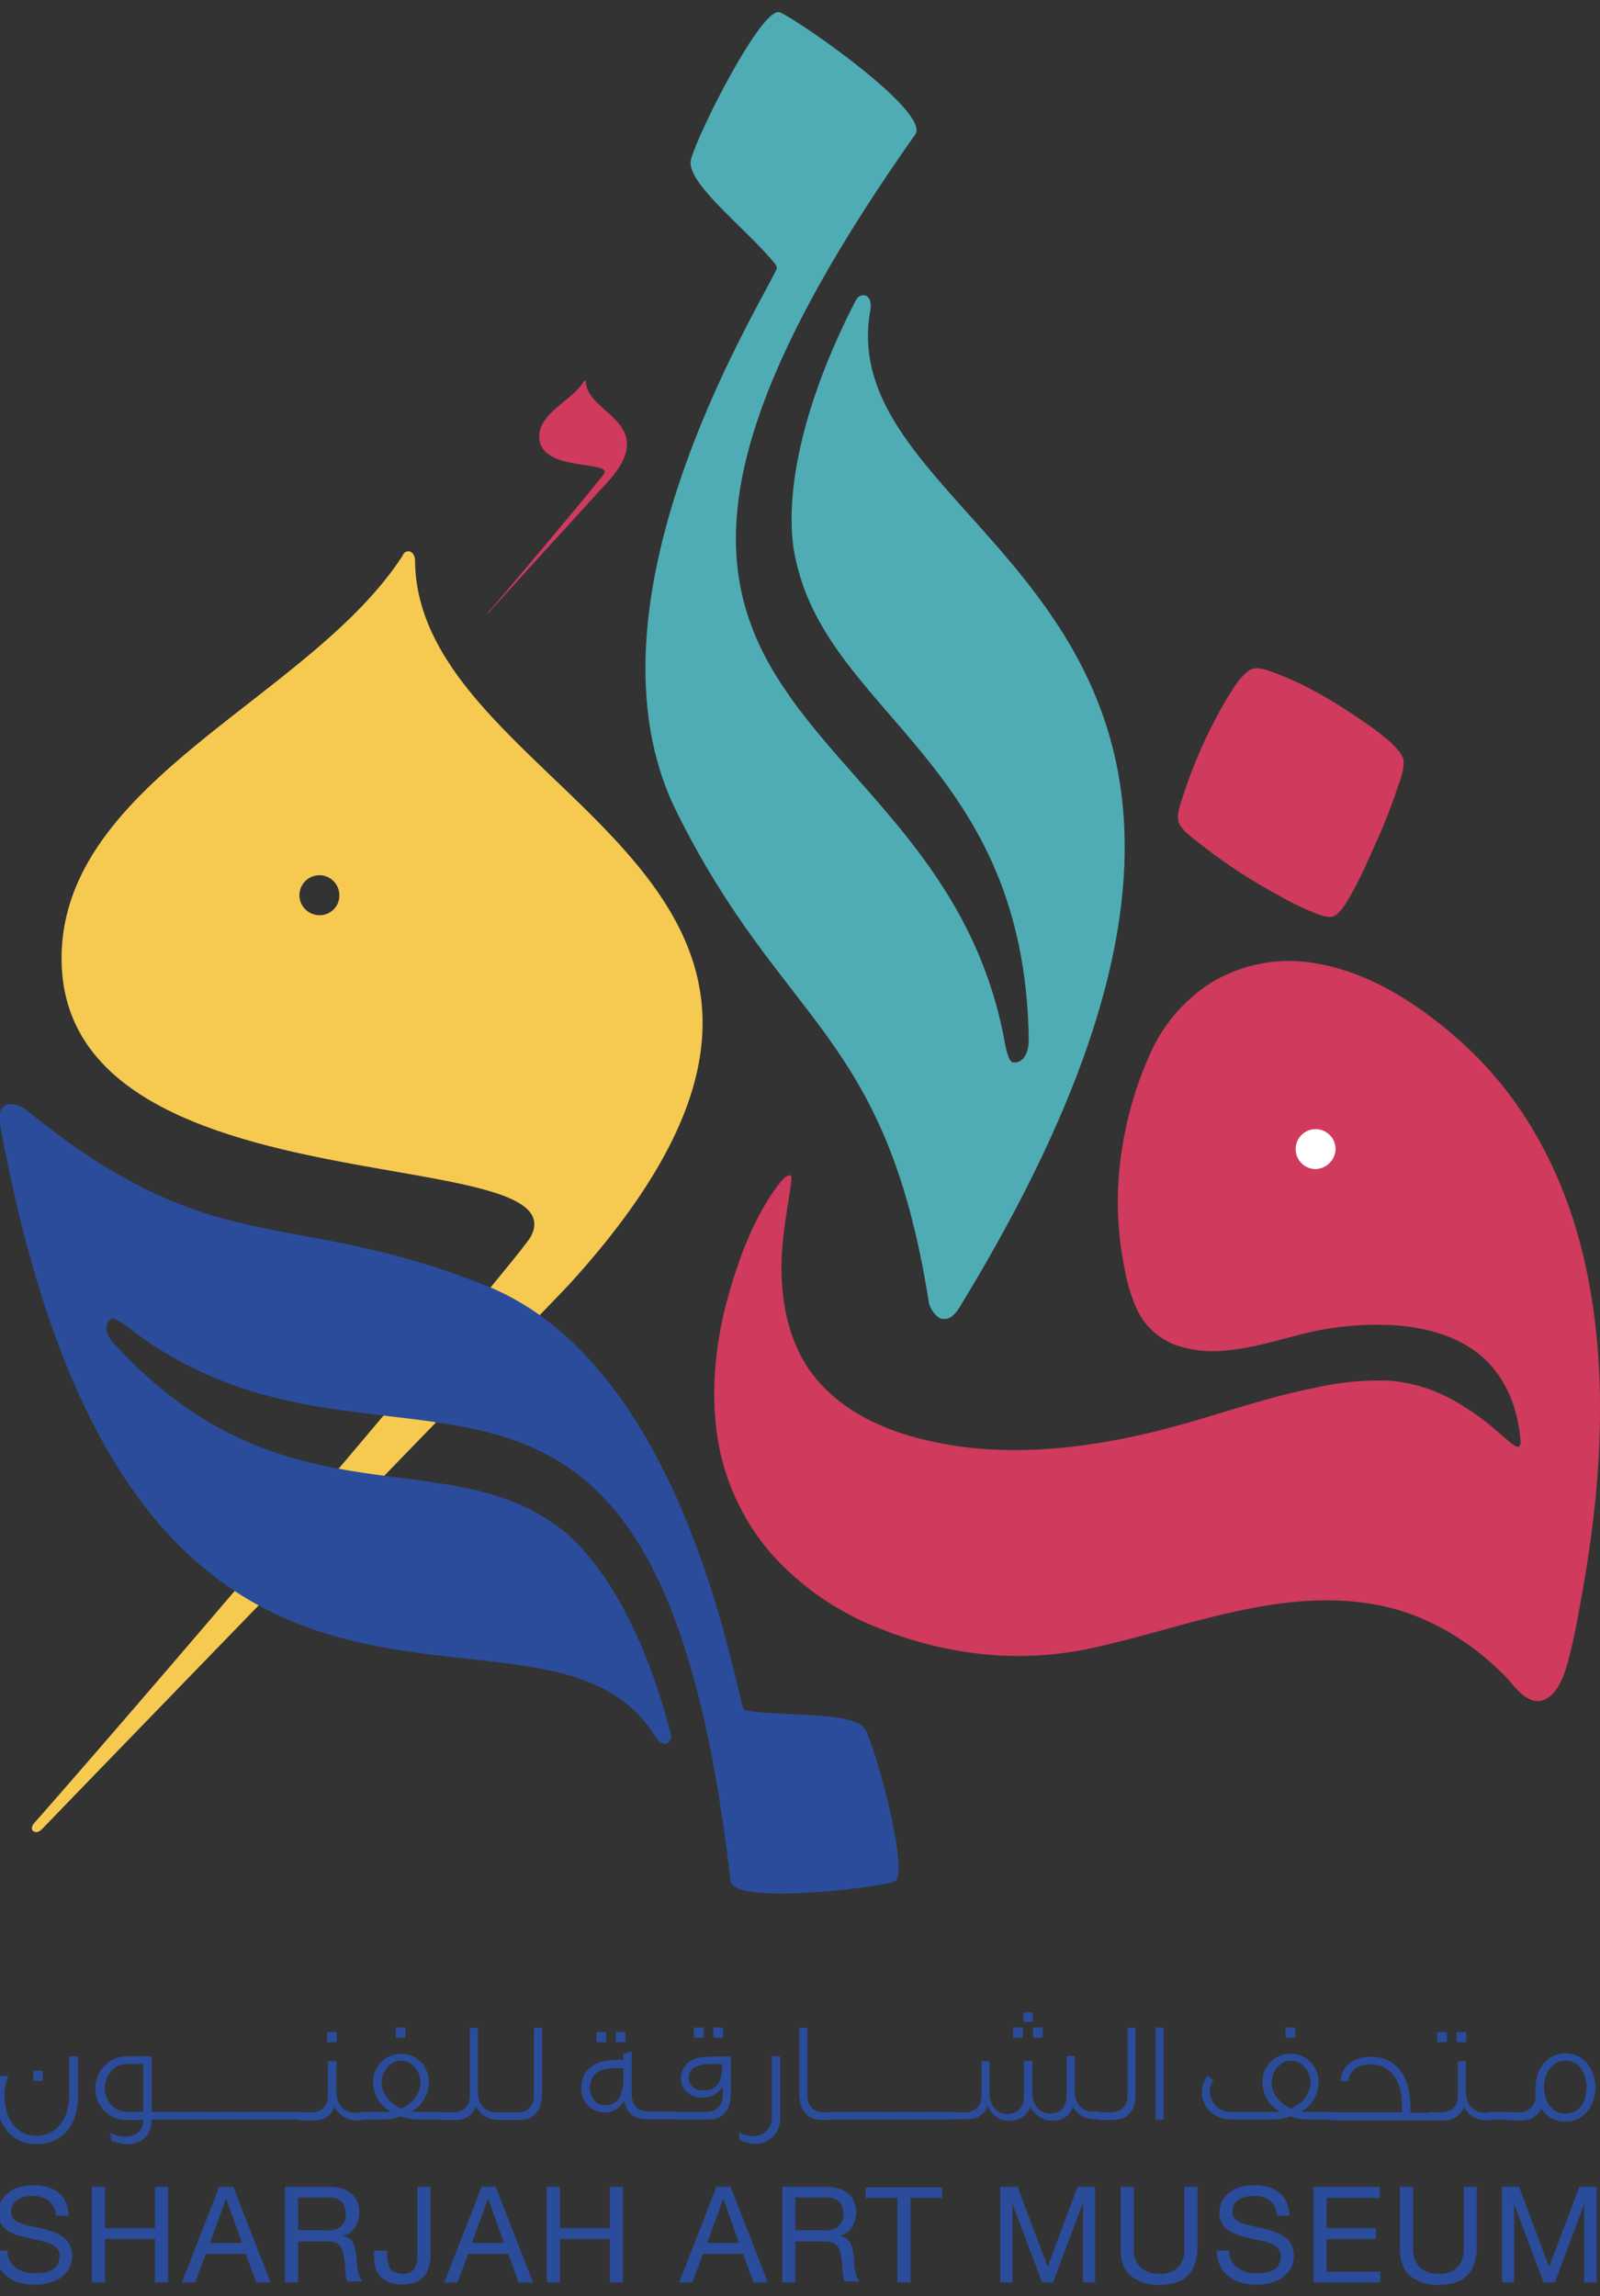 <svg id="Layer_1" data-name="Layer 1" xmlns="http://www.w3.org/2000/svg" viewBox="0 0 388.99 558"><rect x="0" y="0" width="388.99" height="558" fill="#333333" stroke="none"/><defs><style>.cls-1{fill:#d03a5d;}.cls-2{fill:#f6ca51;}.cls-3{fill:#4facb4;}.cls-4{fill:#2a4c9a;}.cls-5,.cls-6{fill:none;stroke:#2a4c9a;}.cls-5{stroke-width:0.17px;}.cls-6{stroke-width:0.09px;}.cls-7{fill:#fff;}</style></defs><title>Sharjah Art Museum</title><path class="cls-1" d="M142,92.6c-2.9,4.8-10.9,7.7-10.9,13.5,0,8.7,17.5,5.7,15.8,9-.4.8-26.2,31.6-28.3,33.8l-.1.1c.1.1.2.1.2,0s28.7-31.5,29.6-32.5c11.9-13.9-5.6-15.9-5.9-23.8a.2.2,0,0,0-.2-.2c-.1,0-.1,0-.2.1"/><path class="cls-2" d="M77.5,222.4a4.85,4.85,0,1,1,5-4.7,4.76,4.76,0,0,1-5,4.7m23.4-86.5s-.2-1.7-1.4-1.9a1.47,1.47,0,0,0-1.6,1C75.8,169.3,16.5,189.1,15,231.3c-2.2,63.8,126.8,45.5,114,69.3-2.5,4.6-83.5,100.2-120.9,142.7,0,0-.8,1.2,0,1.7s1.5.2,2.5-.9c38.1-39.4,123-126.8,128-132.2,90.2-99.3-37.7-117.5-37.7-176"/><path class="cls-1" d="M279.7,255.9a89.31,89.31,0,0,0-6.8,22.6,81.17,81.17,0,0,0-.9,19.7,84.8,84.8,0,0,0,1.6,11.1,40.25,40.25,0,0,0,2.9,9.1,17,17,0,0,0,9.1,8.4,27.92,27.92,0,0,0,12.2,1.4c7.9-.6,15.2-3.4,22.8-4.9a74.58,74.58,0,0,1,18.9-1.2c8,.6,16.2,3,21.9,8.6a27.48,27.48,0,0,1,6.9,11.9,37.79,37.79,0,0,1,1.3,6.7c0,.5.3,1.8-.3,2.2s-1.4-.5-1.8-.7c-1.1-.9-2.2-1.8-3.3-2.8a62.83,62.83,0,0,0-11.2-7.9,37.56,37.56,0,0,0-15.7-4.6,70.82,70.82,0,0,0-17.8,1.8c-11.2,2.2-21.8,6-32.7,9-20,5.6-42.4,8.6-62.8,3.4-10.9-2.7-21.5-8.1-27.7-17.5-4.8-7.4-6.4-16.3-6.3-25,.1-6.4,1.3-12.6,2.2-18.8,0-.3.6-2.9-.2-2.8-1.5.2-2.9,2.6-3.7,3.6-4.9,7-8.1,15.2-10.5,23.2-3.4,11.1-5,22.9-3.7,34.4a56.33,56.33,0,0,0,13.7,31.1A68.55,68.55,0,0,0,213,395.4a93.85,93.85,0,0,0,28.2,6.8,85.18,85.18,0,0,0,25.7-2c21.7-4.9,43.9-14.2,66.7-10.4,12.6,2.1,23.6,8.7,32.4,17.6,2.1,2.2,5.2,7,9.1,5.8,4.1-1.4,5.6-7.5,6.5-10.9,1.3-5.1,2.2-10.3,3.1-15.4,1.3-7.2,2.3-14.4,3.1-21.7,1.9-19.1,1.8-38.7-2.3-57.5-4.6-21.2-14.6-40.9-31.4-55.5-9.5-8.3-20.9-15.7-33.7-18a36.81,36.81,0,0,0-25.6,4.4,39.37,39.37,0,0,0-15.1,17.3"/><path class="cls-1" d="M341.2,184.7c.3,2.3-.9,5.1-1.6,7.2-1.3,3.9-2.8,7.8-4.5,11.6s-3.4,7.8-5.4,11.6c-1.3,2.4-2.6,5.2-4.7,7.1-1.3,1.2-3.3.4-4.8-.1a66.33,66.33,0,0,1-9.3-4.5,129.59,129.59,0,0,1-20.1-13.3c-1.4-1.1-3.8-2.8-4.3-4.7-.5-2.1.8-5,1.4-7a116.2,116.2,0,0,1,10.3-22.7c1.5-2.4,3.1-5.3,5.4-6.9,1.7-1.2,4-.3,5.7.3,7.6,2.7,14.8,7,21.4,11.5a77.43,77.43,0,0,1,7.3,5.5c1.1,1.2,3,2.8,3.2,4.4"/><path class="cls-3" d="M233.4,317.5C339,144.7,201.1,133.6,211.6,75.3v.1c.4-2.2-.5-3.2-.8-3.4s-1.8-.8-2.8,1.1c-15.5,30.1-17.3,52.2-14.4,63.5,8.5,37.4,55.5,49.3,56.5,115.8v.1c0,4.2-1.8,5.8-3.6,5.7-.5,0-1.3-.1-2.2-4.7v-.1C228.3,166,120,177.8,222.5,32.7c3.9-5.5-28.7-28-32.9-29.7S170,31.6,168,38.7c-1.5,5.5,12.8,16.3,20.1,25,0,0,1,1.1.7,1.7-4.9,10.5-49.3,81.7-24.3,131.9,26,52.3,50.9,53.1,61.3,119.1v.1c.2,1.4,1.9,3.9,3.3,4,1.2.1,2.5,0,4.3-3"/><path class="cls-4" d="M0,273.2C32.6,451.8,131.4,376.8,159.3,422h0c1.1,1.7,2.2,1.9,2.5,1.8a1.88,1.88,0,0,0,1.3-2.4c-7.6-29.4-19.6-45.2-28.3-51-28-19.9-66.6.2-106.9-43.7l-.1-.1c-2.6-2.8-2.2-4.9-1-5.9.3-.3.9-.7,4.3,1.8l.1.1c62.9,48.8,128.2-23.8,146.4,134.5.7,6,35.9,1.6,39.8.2s-4-30.8-6.9-36.8c-2.3-4.6-18.3-3.3-28.3-4.7,0,0-1.3-.1-1.5-.7-3-9.9-15.8-84-62.6-102.7C69.4,293,52.4,307.3,6,269.4H5.9c-1-.8-3.6-1.5-4.6-.8s-1.8,1.6-1.3,4.6"/><path class="cls-4" d="M10.3,505.6H8.2v-2.3h2.1Zm6.8-5.8h1.8v9.5c0,7-3.7,11.7-10,11.7C3,521-.9,516.3-.9,509.3a17.17,17.17,0,0,1,.7-4.7H1.9a13.47,13.47,0,0,0-.9,4.7c0,5.3,2.8,9.8,7.8,9.8,5.3,0,8.1-4.6,8.1-9.8v-9.5Z"/><path class="cls-5" d="M10.3,505.6H8.2v-2.3h2.1Zm6.8-5.8h1.8v9.5c0,7-3.7,11.7-10,11.7C3,521-.9,516.3-.9,509.3a17.17,17.17,0,0,1,.7-4.7H1.9a13.47,13.47,0,0,0-.9,4.7c0,5.3,2.8,9.8,7.8,9.8,5.3,0,8.1-4.6,8.1-9.8v-9.5Z"/><path class="cls-4" d="M34.9,513.3V501.5h-4c-3.5,0-5.5,3.2-5.5,5.8,0,2.9,2,6,5.5,6Zm1.9,1.8h0c0,4-2.8,6.1-6.3,5.9a11.3,11.3,0,0,1-3.4-.9s-.1-.9-.2-1.7a6.38,6.38,0,0,0,3.4.9c2.8.1,4.6-1.5,4.6-4.2h-4a7.37,7.37,0,0,1-7.6-7.4,7.6,7.6,0,0,1,7.6-7.9h5.9v13.5h5V515h-5Z"/><path class="cls-5" d="M34.9,513.3V501.5h-4c-3.5,0-5.5,3.2-5.5,5.8,0,2.9,2,6,5.5,6Zm1.9,1.8h0c0,4-2.8,6.1-6.3,5.9a11.3,11.3,0,0,1-3.4-.9s-.1-.9-.2-1.7a6.38,6.38,0,0,0,3.4.9c2.8.1,4.6-1.5,4.6-4.2h-4a7.37,7.37,0,0,1-7.6-7.4,7.6,7.6,0,0,1,7.6-7.9h5.9v13.5h5V515h-5Z"/><rect class="cls-4" x="41.5" y="513.3" width="7.9" height="1.7"/><rect class="cls-5" x="41.5" y="513.3" width="7.9" height="1.7"/><rect class="cls-4" x="49.1" y="513.3" width="6.3" height="1.7"/><rect class="cls-5" x="49.1" y="513.3" width="6.2" height="1.7"/><rect class="cls-4" x="55.1" y="513.3" width="6.2" height="1.7"/><rect class="cls-5" x="55.1" y="513.3" width="6.2" height="1.7"/><rect class="cls-4" x="61" y="513.3" width="6.2" height="1.7"/><rect class="cls-5" x="61" y="513.3" width="6.2" height="1.7"/><rect class="cls-4" x="67" y="513.3" width="6.2" height="1.7"/><rect class="cls-5" x="67" y="513.3" width="6.2" height="1.7"/><path class="cls-4" d="M81.8,496.2H79.6v-2.3h2.2Zm-8.9,18.9v-1.7h2.8c2.5,0,4.1-1.5,4.1-4.2V501h1.9v7.4c.1,2.8,1.5,5.1,4.7,5.1h1.4v1.7H86.7a5.85,5.85,0,0,1-5.4-3.4,4.8,4.8,0,0,1-5,3.4H72.9Z"/><path class="cls-5" d="M81.8,496.2H79.6v-2.3h2.2Zm-8.9,18.9v-1.7h2.8c2.5,0,4.1-1.5,4.1-4.2V501h1.9v7.4c.1,2.8,1.5,5.1,4.7,5.1h1.4v1.7H86.7a5.85,5.85,0,0,1-5.4-3.4,4.8,4.8,0,0,1-5,3.4H72.9Z"/><path class="cls-4" d="M98.5,495.1H96.3v-2.3h2.2Zm-1,17.4c2.2-1,4.8-3,4.8-6.5,0-2.3-1.8-5.3-4.8-5.3s-4.8,3-4.8,5.3c.1,3.4,2.6,5.5,4.8,6.5m6.7-6.6a8.3,8.3,0,0,1-4.4,7.3,3.22,3.22,0,0,0,.8.1h7.1V515h-6.5a12.8,12.8,0,0,1-3.7-.8,12.2,12.2,0,0,1-3.7.8H87.4v-1.7h7a3.87,3.87,0,0,0,.9-.1,8,8,0,0,1-4.5-7.3,6.7,6.7,0,1,1,13.4,0"/><path class="cls-5" d="M98.5,495.1H96.3v-2.3h2.2Zm-1,17.4c2.2-1,4.8-3,4.8-6.5,0-2.3-1.8-5.3-4.8-5.3s-4.8,3-4.8,5.3C92.8,509.4,95.3,511.5,97.5,512.5Zm6.7-6.6a8.3,8.3,0,0,1-4.4,7.3,3.22,3.22,0,0,0,.8.1h7.1V515h-6.5a12.8,12.8,0,0,1-3.7-.8,12.2,12.2,0,0,1-3.7.8H87.4v-1.7h7a3.87,3.87,0,0,0,.9-.1,8,8,0,0,1-4.5-7.3,6.7,6.7,0,1,1,13.4,0Z"/><path class="cls-4" d="M107.1,515.1v-1.7h3.1c2.5,0,4.1-1.5,4.1-4.2V492.9h1.8v15.4c0,2.8,1.5,5.1,4.7,5.1h2.4v1.7h-2.1a6,6,0,0,1-5.4-3.4,4.8,4.8,0,0,1-5,3.4Z"/><path class="cls-5" d="M107.1,515.1v-1.7h3.1c2.5,0,4.1-1.5,4.1-4.2V492.9h1.8v15.4c0,2.8,1.5,5.1,4.7,5.1h2.4v1.7h-2.1a6,6,0,0,1-5.4-3.4,4.8,4.8,0,0,1-5,3.4Z"/><path class="cls-4" d="M122.9,515.1v-1.7h2.9c2.5,0,4.1-1.5,4.1-4.2V492.9h1.8v16c0,1.8-.4,6.2-5.4,6.2Z"/><path class="cls-5" d="M122.9,515.1v-1.7h2.9c2.5,0,4.1-1.5,4.1-4.2V492.9h1.8v16c0,1.8-.4,6.2-5.4,6.2Z"/><path class="cls-4" d="M152,493.9h-2.2v2.3H152Zm-4.7,0h-2.2v2.3h2.2Zm-.3,17.8c5,0,4.7-5.5,4.6-9.2-2.2.1-7.9-.8-8.3,4.9,0,1.2.8,4.3,3.7,4.3m-.3,1.6a5.68,5.68,0,0,1-5.3-5.9c.1-5.2,4.2-7.1,10.2-6.7v-1.5l1.9-.6v10.5c.1,2.6,1.6,4.1,4.1,4.1h5.9v1.7h-6.4c-3.9,0-5-2.6-5.3-4.7a5.35,5.35,0,0,1-5.1,3.1"/><path class="cls-5" d="M152,493.9h-2.2v2.3H152Zm-4.7,0h-2.2v2.3h2.2Zm-.3,17.8c5,0,4.7-5.5,4.6-9.2-2.2.1-7.9-.8-8.3,4.9C143.3,508.6,144.1,511.7,147,511.7Zm-.3,1.6a5.68,5.68,0,0,1-5.3-5.9c.1-5.2,4.2-7.1,10.2-6.7v-1.5l1.9-.6v10.5c.1,2.6,1.6,4.1,4.1,4.1h5.9v1.7h-6.4c-3.9,0-5-2.6-5.3-4.7A5.35,5.35,0,0,1,146.7,513.3Z"/><path class="cls-4" d="M175.7,495.1h-2.2v-2.3h2.2Zm-4.7,0h-2.2v-2.3H171Zm0,13c4,0,4.8-3.3,4.6-6.6-2.6.1-8.2-.7-8.2,3.5,0,2.1,1.7,3.1,3.6,3.1m4.5-.9a5.72,5.72,0,0,1-4.8,2.5c-2.6,0-5.1-1.7-5.1-4.7a4.9,4.9,0,0,1,3.1-4.5c2-.9,6.6-.6,8.9-.7v9c0,1.8-.4,6.2-5.4,6.2h-8.7v-1.7h8.2c2.5,0,4.1-1.5,4.1-4.2V507Z"/><path class="cls-5" d="M175.7,495.1h-2.2v-2.3h2.2Zm-4.7,0h-2.2v-2.3H171Zm0,13c4,0,4.8-3.3,4.6-6.6-2.6.1-8.2-.7-8.2,3.5C167.4,507.1,169.1,508.1,171,508.1Zm4.5-.9a5.72,5.72,0,0,1-4.8,2.5c-2.6,0-5.1-1.7-5.1-4.7a4.9,4.9,0,0,1,3.1-4.5c2-.9,6.6-.6,8.9-.7v9c0,1.8-.4,6.2-5.4,6.2h-8.7v-1.7h8.2c2.5,0,4.1-1.5,4.1-4.2V507Z"/><path class="cls-4" d="M187.7,499.8h1.9v15.3a5.93,5.93,0,0,1-6.3,5.8,8.92,8.92,0,0,1-3.4-.9s-.1-.9-.2-1.7a7.31,7.31,0,0,0,3.4.9,4.42,4.42,0,0,0,4.6-4.1Z"/><path class="cls-5" d="M187.7,499.8h1.9v15.3a5.93,5.93,0,0,1-6.3,5.8,8.92,8.92,0,0,1-3.4-.9s-.1-.9-.2-1.7a7.31,7.31,0,0,0,3.4.9,4.42,4.42,0,0,0,4.6-4.1Z"/><path class="cls-4" d="M199.9,515.1c-5,0-5.5-4.4-5.5-6.2v-16h1.8v16.3c0,2.7,1.6,4.2,4.1,4.2h1.6v1.7Z"/><path class="cls-5" d="M199.9,515.1c-5,0-5.5-4.4-5.5-6.2v-16h1.8v16.3c0,2.7,1.6,4.2,4.1,4.2h1.6v1.7Z"/><rect class="cls-4" x="201.7" y="513.3" width="6.2" height="1.7"/><rect class="cls-5" x="201.7" y="513.3" width="6.2" height="1.7"/><rect class="cls-4" x="207.7" y="513.3" width="6.2" height="1.7"/><rect class="cls-5" x="207.7" y="513.3" width="6.2" height="1.7"/><rect class="cls-4" x="213.6" y="513.3" width="6.2" height="1.7"/><rect class="cls-5" x="213.6" y="513.3" width="6.2" height="1.7"/><rect class="cls-4" x="219.6" y="513.3" width="6.2" height="1.7"/><rect class="cls-5" x="219.6" y="513.3" width="6.2" height="1.7"/><rect class="cls-4" x="225.5" y="513.3" width="6.3" height="1.7"/><rect class="cls-5" x="225.5" y="513.3" width="6.2" height="1.7"/><path class="cls-4" d="M253.4,495.1h-2.2v-2.3h2.2Zm-2.4-3.8h-2.1v-2.2H251Zm-2.4,3.8h-2.2v-2.3h2.2Zm-17.1,20v-1.7h3.1c2.5,0,4.1-1.5,4.1-4.2V501h1.8v7.5c0,2.8,1.4,5.3,4.4,5.3,2.5,0,4.1-1.6,4.1-4.3v-8.6h1.9v7.5c0,2.8,1.4,5.3,4.4,5.3,2.5,0,4.1-1.6,4.1-4.3v-9.7h1.8v9.1c.3,2.3,1.5,4.4,4.4,4.4h1.7v1.7h-1.4a6,6,0,0,1-5-2.9l-.1-.2a4.86,4.86,0,0,1-5,3.5c-2.4,0-4.2-1.6-5.4-3.4a5.06,5.06,0,0,1-5,3.4,5.2,5.2,0,0,1-4.8-2.8,4.05,4.05,0,0,1-.5-.9c-.6,1.7-1.9,3.3-5,3.3h-3.6Z"/><path class="cls-5" d="M253.4,495.1h-2.2v-2.3h2.2Zm-2.4-3.8h-2.1v-2.2H251Zm-2.4,3.8h-2.2v-2.3h2.2Zm-17.1,20v-1.7h3.1c2.5,0,4.1-1.5,4.1-4.2V501h1.8v7.5c0,2.8,1.4,5.3,4.4,5.3,2.5,0,4.1-1.6,4.1-4.3v-8.6h1.9v7.5c0,2.8,1.4,5.3,4.4,5.3,2.5,0,4.1-1.6,4.1-4.3v-9.7h1.8v9.1c.3,2.3,1.5,4.4,4.4,4.4h1.7v1.7h-1.4a6,6,0,0,1-5-2.9l-.1-.2a4.86,4.86,0,0,1-5,3.5c-2.4,0-4.2-1.6-5.4-3.4a5.06,5.06,0,0,1-5,3.4,5.2,5.2,0,0,1-4.8-2.8,4.05,4.05,0,0,1-.5-.9c-.6,1.7-1.9,3.3-5,3.3h-3.6Z"/><path class="cls-4" d="M267.2,515.1v-1.7h2.9c2.5,0,4.1-1.5,4.1-4.2V492.9H276v16c0,1.8-.4,6.2-5.4,6.2Z"/><path class="cls-5" d="M267.2,515.1v-1.7h2.9c2.5,0,4.1-1.5,4.1-4.2V492.9H276v16c0,1.8-.4,6.2-5.4,6.2Z"/><rect class="cls-4" x="281" y="492.8" width="1.8" height="22.2"/><rect class="cls-5" x="281" y="492.8" width="1.8" height="22.2"/><path class="cls-4" d="M314.8,495.1h-2.2v-2.3h2.2Zm-.9,17.4c2.2-1,4.7-3,4.8-6.5,0-2.3-1.8-5.3-4.8-5.3s-4.8,3-4.8,5.3c0,3.4,2.5,5.5,4.8,6.5m6.6-6.6a8.11,8.11,0,0,1-4.4,7.3,3.22,3.22,0,0,0,.8.1h7V515h-6.5a12.8,12.8,0,0,1-3.7-.8,12.8,12.8,0,0,1-3.7.8H299.6c-4,0-6.7-2.3-7.2-5.4a6.44,6.44,0,0,1,1.2-5.1,12.67,12.67,0,0,0,1.3,1.1,4.59,4.59,0,0,0-.7,3.9,5.13,5.13,0,0,0,5.1,3.8h11.3a3.22,3.22,0,0,0,.8-.1,8.11,8.11,0,0,1-4.4-7.3,6.75,6.75,0,1,1,13.5,0"/><path class="cls-5" d="M314.8,495.1h-2.2v-2.3h2.2Zm-.9,17.4c2.2-1,4.7-3,4.8-6.5,0-2.3-1.8-5.3-4.8-5.3s-4.8,3-4.8,5.3C309.1,509.4,311.6,511.5,313.9,512.5Zm6.6-6.6a8.11,8.11,0,0,1-4.4,7.3,3.22,3.22,0,0,0,.8.1h7V515h-6.5a12.8,12.8,0,0,1-3.7-.8,12.8,12.8,0,0,1-3.7.8H299.6c-4,0-6.7-2.3-7.2-5.4a6.44,6.44,0,0,1,1.2-5.1,12.67,12.67,0,0,0,1.3,1.1,4.59,4.59,0,0,0-.7,3.9,5.13,5.13,0,0,0,5.1,3.8h11.3a3.22,3.22,0,0,0,.8-.1,8.11,8.11,0,0,1-4.4-7.3,6.75,6.75,0,1,1,13.5,0Z"/><path class="cls-4" d="M323.7,515.1v-1.7h17.2v-2c.1-4.5-2-9.8-7.7-9.8-2.9,0-5.1,1.3-5.5,4.1H326c.3-4,3.6-5.8,7.2-5.8,6.7,0,9.6,5.5,9.6,11.6v2h5.1v1.7H323.7Z"/><path class="cls-5" d="M323.7,515.1v-1.7h17.2v-2c.1-4.5-2-9.8-7.7-9.8-2.9,0-5.1,1.3-5.5,4.1H326c.3-4,3.6-5.8,7.2-5.8,6.7,0,9.6,5.5,9.6,11.6v2h5.1v1.7H323.7Z"/><path class="cls-4" d="M356.4,496.2h-2.2v-2.3h2.2Zm-4.7,0h-2.2v-2.3h2.2Zm-4.1,18.9v-1.7h2.8c2.6,0,4.1-1.5,4.1-4.2V501h1.8v7.4c.1,2.8,1.5,5.1,4.7,5.1h1.4v1.7h-1.1a6,6,0,0,1-5.4-3.4,4.8,4.8,0,0,1-5,3.4h-3.3Z"/><path class="cls-5" d="M356.4,496.2h-2.2v-2.3h2.2Zm-4.7,0h-2.2v-2.3h2.2Zm-4.1,18.9v-1.7h2.8c2.6,0,4.1-1.5,4.1-4.2V501h1.8v7.4c.1,2.8,1.5,5.1,4.7,5.1h1.4v1.7h-1.1a6,6,0,0,1-5.4-3.4,4.8,4.8,0,0,1-5,3.4h-3.3Z"/><rect class="cls-4" x="362.1" y="513.3" width="4.6" height="1.7"/><rect class="cls-5" x="362.1" y="513.3" width="4.6" height="1.7"/><path class="cls-4" d="M380.6,500.7c-3.7,0-5.3,3.6-5.3,6.5s1.5,6.5,5.3,6.5,5.2-3.4,5.2-6.5c0-2.9-1.5-6.5-5.2-6.5m-14,14.4v-1.7h2.7a3.86,3.86,0,0,0,4.1-4.2v-1.9c0-3.8,2.3-8.2,7.2-8.2s7.2,4.4,7.2,8.2-2.3,8.2-7.2,8.2a6.57,6.57,0,0,1-5.9-3.3,4.91,4.91,0,0,1-4.9,3h-3.2Z"/><path class="cls-5" d="M380.6,500.7c-3.7,0-5.3,3.6-5.3,6.5s1.5,6.5,5.3,6.5,5.2-3.4,5.2-6.5C385.8,504.3,384.3,500.7,380.6,500.7Zm-14,14.4v-1.7h2.7a3.86,3.86,0,0,0,4.1-4.2v-1.9c0-3.8,2.3-8.2,7.2-8.2s7.2,4.4,7.2,8.2-2.3,8.2-7.2,8.2a6.57,6.57,0,0,1-5.9-3.3,4.91,4.91,0,0,1-4.9,3h-3.2Z"/><path class="cls-4" d="M11.8,534.7a6.67,6.67,0,0,0-3.9-1.1,12.25,12.25,0,0,0-1.9.2,5.09,5.09,0,0,0-1.7.7,3.45,3.45,0,0,0-1.2,1.2,3.58,3.58,0,0,0-.4,1.9,2.35,2.35,0,0,0,.6,1.7,4,4,0,0,0,1.7,1,13.7,13.7,0,0,0,2.4.7l2.7.6a27.59,27.59,0,0,1,2.7.8,9,9,0,0,1,2.4,1.2,5.19,5.19,0,0,1,1.7,1.9,6.09,6.09,0,0,1,.6,2.8,5.94,5.94,0,0,1-.8,3.1,8.83,8.83,0,0,1-2.1,2.2,12.61,12.61,0,0,1-2.9,1.2,17.5,17.5,0,0,1-3.2.4,15,15,0,0,1-3.7-.5,7.08,7.08,0,0,1-3-1.5,6.41,6.41,0,0,1-2.1-2.5,8.1,8.1,0,0,1-.8-3.7H1.8a4.87,4.87,0,0,0,.6,2.5,5,5,0,0,0,1.5,1.7,6.39,6.39,0,0,0,2.2,1,10.68,10.68,0,0,0,2.5.3,14.92,14.92,0,0,0,2.1-.2,6,6,0,0,0,1.9-.6,3.48,3.48,0,0,0,1.4-1.3,4.65,4.65,0,0,0,.5-2.1,2.71,2.71,0,0,0-.6-1.9,4.34,4.34,0,0,0-1.7-1.2,13.7,13.7,0,0,0-2.4-.7l-2.7-.6c-.9-.2-1.8-.5-2.7-.7A8.81,8.81,0,0,1,2,542.1a4.62,4.62,0,0,1-1.7-1.7,5.26,5.26,0,0,1-.6-2.6,5.56,5.56,0,0,1,.7-3,6.39,6.39,0,0,1,1.9-2.1A6.6,6.6,0,0,1,5,531.5a10.55,10.55,0,0,1,3.1-.4,11.49,11.49,0,0,1,3.3.4,8.45,8.45,0,0,1,2.7,1.3,5.78,5.78,0,0,1,1.8,2.3,8.05,8.05,0,0,1,.7,3.3H13.7a5.73,5.73,0,0,0-1.9-3.7"/><path class="cls-6" d="M11.8,534.7a6.67,6.67,0,0,0-3.9-1.1,12.25,12.25,0,0,0-1.9.2,5.09,5.09,0,0,0-1.7.7,3.45,3.45,0,0,0-1.2,1.2,3.58,3.58,0,0,0-.4,1.9,2.35,2.35,0,0,0,.6,1.7,4,4,0,0,0,1.7,1,13.7,13.7,0,0,0,2.4.7l2.7.6a27.59,27.59,0,0,1,2.7.8,9,9,0,0,1,2.4,1.2,5.19,5.19,0,0,1,1.7,1.9,6.09,6.09,0,0,1,.6,2.8,5.94,5.94,0,0,1-.8,3.1,8.83,8.83,0,0,1-2.1,2.2,12.61,12.61,0,0,1-2.9,1.2,17.5,17.5,0,0,1-3.2.4,15,15,0,0,1-3.7-.5,7.08,7.08,0,0,1-3-1.5,6.41,6.41,0,0,1-2.1-2.5,8.1,8.1,0,0,1-.8-3.7H1.8a4.87,4.87,0,0,0,.6,2.5,5,5,0,0,0,1.5,1.7,6.39,6.39,0,0,0,2.2,1,10.68,10.68,0,0,0,2.5.3,14.92,14.92,0,0,0,2.1-.2,6,6,0,0,0,1.9-.6,3.48,3.48,0,0,0,1.4-1.3,4.65,4.65,0,0,0,.5-2.1,2.71,2.71,0,0,0-.6-1.9,4.34,4.34,0,0,0-1.7-1.2,13.7,13.7,0,0,0-2.4-.7l-2.7-.6c-.9-.2-1.8-.5-2.7-.7A8.81,8.81,0,0,1,2,542.1a4.62,4.62,0,0,1-1.7-1.7,5.26,5.26,0,0,1-.6-2.6,5.56,5.56,0,0,1,.7-3,6.39,6.39,0,0,1,1.9-2.1A6.6,6.6,0,0,1,5,531.5a10.55,10.55,0,0,1,3.1-.4,11.49,11.49,0,0,1,3.3.4,8.45,8.45,0,0,1,2.7,1.3,5.78,5.78,0,0,1,1.8,2.3,8.05,8.05,0,0,1,.7,3.3H13.7A5.73,5.73,0,0,0,11.8,534.7Z"/><polygon class="cls-4" points="25.5 531.5 25.5 541.5 37.7 541.5 37.7 531.5 40.8 531.5 40.8 554.6 37.7 554.6 37.7 544.1 25.5 544.1 25.5 554.6 22.4 554.6 22.4 531.5 25.5 531.5"/><polygon class="cls-6" points="25.5 531.5 25.5 541.5 37.7 541.5 37.7 531.5 40.8 531.5 40.8 554.6 37.7 554.6 37.7 544.1 25.5 544.1 25.5 554.6 22.4 554.6 22.4 531.5 25.5 531.5"/><path class="cls-4" d="M58.9,545.1,55,534.3h-.1L51,545.1Zm-2.2-13.6,9,23.1H62.3l-2.5-6.9H50l-2.6,6.9H44.3l9-23.1Z"/><path class="cls-6" d="M58.9,545.1,55,534.3h-.1L51,545.1Zm-2.2-13.6,9,23.1H62.3l-2.5-6.9H50l-2.6,6.9H44.3l9-23.1Z"/><path class="cls-4" d="M80.8,542a4.92,4.92,0,0,0,1.7-.6,3.74,3.74,0,0,0,1.2-1.3,4.38,4.38,0,0,0,.4-2.1,4.1,4.1,0,0,0-1-2.9A4,4,0,0,0,80,534H72.4v8h6.4a4.49,4.49,0,0,0,2,0m-.6-10.5a8.27,8.27,0,0,1,5.2,1.6,5.81,5.81,0,0,1,1.9,4.4,6.63,6.63,0,0,1-1,3.7,4.49,4.49,0,0,1-3.1,2.1v.1a3.35,3.35,0,0,1,1.6.6,3.46,3.46,0,0,1,1,1.1,3.36,3.36,0,0,1,.5,1.4c.1.5.2,1.1.3,1.6s.1,1.1.1,1.7a9.85,9.85,0,0,0,.2,1.7,9.36,9.36,0,0,0,.4,1.6,5.39,5.39,0,0,0,.7,1.3H84.6a1.27,1.27,0,0,1-.4-.9c-.1-.4-.1-.9-.2-1.4a8.6,8.6,0,0,0-.1-1.6,9.85,9.85,0,0,0-.2-1.7c-.1-.5-.2-1.1-.3-1.6a3.1,3.1,0,0,0-.6-1.3,2.44,2.44,0,0,0-1.1-.9,4.5,4.5,0,0,0-1.8-.3H72.4v9.9H69.3V531.5Z"/><path class="cls-6" d="M80.8,542a4.92,4.92,0,0,0,1.7-.6,3.74,3.74,0,0,0,1.2-1.3,4.38,4.38,0,0,0,.4-2.1,4.1,4.1,0,0,0-1-2.9A4,4,0,0,0,80,534H72.4v8h6.4A4.49,4.49,0,0,0,80.8,542Zm-.6-10.5a8.27,8.27,0,0,1,5.2,1.6,5.81,5.81,0,0,1,1.9,4.4,6.63,6.63,0,0,1-1,3.7,4.49,4.49,0,0,1-3.1,2.1v.1a3.35,3.35,0,0,1,1.6.6,3.46,3.46,0,0,1,1,1.1,3.36,3.36,0,0,1,.5,1.4c.1.5.2,1.1.3,1.6s.1,1.1.1,1.7a9.85,9.85,0,0,0,.2,1.7,9.36,9.36,0,0,0,.4,1.6,5.39,5.39,0,0,0,.7,1.3H84.6a1.27,1.27,0,0,1-.4-.9c-.1-.4-.1-.9-.2-1.4a8.6,8.6,0,0,0-.1-1.6,9.85,9.85,0,0,0-.2-1.7c-.1-.5-.2-1.1-.3-1.6a3.1,3.1,0,0,0-.6-1.3,2.44,2.44,0,0,0-1.1-.9,4.5,4.5,0,0,0-1.8-.3H72.4v9.9H69.3V531.5Z"/><path class="cls-4" d="M104.1,551.2a4.9,4.9,0,0,1-1.1,2,4.58,4.58,0,0,1-2.1,1.4,7.69,7.69,0,0,1-3.2.5,7.2,7.2,0,0,1-5-1.7c-1.2-1.1-1.7-2.8-1.7-5V547h3.1v1a9,9,0,0,0,.2,1.8,6.61,6.61,0,0,0,.5,1.5,2.44,2.44,0,0,0,1.1.9,4.88,4.88,0,0,0,1.9.4,3.42,3.42,0,0,0,2.9-1.1,5.69,5.69,0,0,0,.8-3.1V531.5h3.1v17.4a9.48,9.48,0,0,1-.5,2.3"/><path class="cls-6" d="M104.1,551.2a4.9,4.9,0,0,1-1.1,2,4.58,4.58,0,0,1-2.1,1.4,7.69,7.69,0,0,1-3.2.5,7.2,7.2,0,0,1-5-1.7c-1.2-1.1-1.7-2.8-1.7-5V547h3.1v1a9,9,0,0,0,.2,1.8,6.61,6.61,0,0,0,.5,1.5,2.44,2.44,0,0,0,1.1.9,4.88,4.88,0,0,0,1.9.4,3.42,3.42,0,0,0,2.9-1.1,5.69,5.69,0,0,0,.8-3.1V531.5h3.1v17.4A9.48,9.48,0,0,1,104.1,551.2Z"/><path class="cls-4" d="M122.6,545.1l-3.9-10.8h-.1l-3.9,10.8Zm-2.1-13.6,9,23.1h-3.4l-2.5-6.9h-9.8l-2.6,6.9h-3.1l9-23.1Z"/><path class="cls-6" d="M122.6,545.1l-3.9-10.8h-.1l-3.9,10.8Zm-2.1-13.6,9,23.1h-3.4l-2.5-6.9h-9.8l-2.6,6.9h-3.1l9-23.1Z"/><polygon class="cls-4" points="136.1 531.5 136.1 541.5 148.3 541.5 148.3 531.5 151.4 531.5 151.4 554.6 148.3 554.6 148.3 544.1 136.1 544.1 136.1 554.6 133 554.6 133 531.5 136.1 531.5"/><polygon class="cls-6" points="136.1 531.5 136.1 541.5 148.3 541.5 148.3 531.5 151.4 531.5 151.4 554.6 148.3 554.6 148.3 544.1 136.1 544.1 136.1 554.6 133 554.6 133 531.5 136.1 531.5"/><path class="cls-4" d="M179.7,545.1l-3.8-10.8h-.1l-3.9,10.8Zm-2.1-13.6,9,23.1h-3.4l-2.5-6.9h-9.8l-2.6,6.9h-3.1l9-23.1Z"/><path class="cls-6" d="M179.7,545.1l-3.8-10.8h-.1l-3.9,10.8Zm-2.1-13.6,9,23.1h-3.4l-2.5-6.9h-9.8l-2.6,6.9h-3.1l9-23.1Z"/><path class="cls-4" d="M201.7,542a4.92,4.92,0,0,0,1.7-.6,3.74,3.74,0,0,0,1.2-1.3,4.34,4.34,0,0,0,.5-2.1,4.1,4.1,0,0,0-1-2.9A4,4,0,0,0,201,534h-7.7v8h6.4a4.49,4.49,0,0,0,2,0m-.7-10.5a8.27,8.27,0,0,1,5.2,1.6,5.81,5.81,0,0,1,1.9,4.4,6.63,6.63,0,0,1-1,3.7,4.51,4.51,0,0,1-3,2.1v.1a3.35,3.35,0,0,1,1.6.6,3.46,3.46,0,0,1,1,1.1,5.78,5.78,0,0,1,.5,1.4c.1.5.2,1.1.3,1.6s.1,1.1.1,1.7a9.85,9.85,0,0,0,.2,1.7,9.36,9.36,0,0,0,.4,1.6,5.39,5.39,0,0,0,.7,1.3h-3.4a1.27,1.27,0,0,1-.4-.9c-.1-.4-.1-.9-.2-1.4s-.1-1.1-.1-1.6a9.85,9.85,0,0,0-.2-1.7c-.1-.5-.2-1.1-.3-1.6a3.18,3.18,0,0,0-1.7-2.2,4.84,4.84,0,0,0-1.8-.3h-7.5v9.9h-3.1V531.5Z"/><path class="cls-6" d="M201.7,542a4.92,4.92,0,0,0,1.7-.6,3.74,3.74,0,0,0,1.2-1.3,4.34,4.34,0,0,0,.5-2.1,4.1,4.1,0,0,0-1-2.9A4,4,0,0,0,201,534h-7.7v8h6.4A4.49,4.49,0,0,0,201.7,542Zm-.7-10.5a8.27,8.27,0,0,1,5.2,1.6,5.81,5.81,0,0,1,1.9,4.4,6.63,6.63,0,0,1-1,3.7,4.51,4.51,0,0,1-3,2.1v.1a3.35,3.35,0,0,1,1.6.6,3.46,3.46,0,0,1,1,1.1,5.78,5.78,0,0,1,.5,1.4c.1.5.2,1.1.3,1.6s.1,1.1.1,1.7a9.85,9.85,0,0,0,.2,1.7,9.36,9.36,0,0,0,.4,1.6,5.39,5.39,0,0,0,.7,1.3h-3.4a1.27,1.27,0,0,1-.4-.9c-.1-.4-.1-.9-.2-1.4s-.1-1.1-.1-1.6a9.85,9.85,0,0,0-.2-1.7c-.1-.5-.2-1.1-.3-1.6a3.18,3.18,0,0,0-1.7-2.2,4.84,4.84,0,0,0-1.8-.3h-7.5v9.9h-3.1V531.5Z"/><polygon class="cls-4" points="210.5 534.1 210.5 531.6 229 531.6 229 534.1 221.3 534.1 221.3 554.6 218.2 554.6 218.2 534.1 210.5 534.1"/><polygon class="cls-6" points="210.5 534.1 210.5 531.6 229 531.6 229 534.1 221.3 534.1 221.3 554.6 218.2 554.6 218.2 534.1 210.5 534.1"/><polygon class="cls-4" points="247.4 531.5 254.7 551 262 531.5 266.2 531.5 266.2 554.6 263.3 554.6 263.3 535.4 263.2 535.4 256 554.6 253.4 554.6 246.1 535.4 246.1 535.4 246.1 554.6 243.2 554.6 243.2 531.5 247.4 531.5"/><polygon class="cls-6" points="247.4 531.5 254.7 551 262 531.5 266.2 531.5 266.2 554.6 263.3 554.6 263.3 535.4 263.2 535.4 256 554.6 253.4 554.6 246.1 535.4 246.1 535.4 246.1 554.6 243.2 554.6 243.2 531.5 247.4 531.5"/><path class="cls-4" d="M288.7,553c-1.6,1.5-3.8,2.2-6.7,2.2a10.63,10.63,0,0,1-7-2.1c-1.7-1.4-2.5-3.7-2.5-6.8V531.5h3.1v14.8a6.24,6.24,0,0,0,1.6,4.7,6.48,6.48,0,0,0,4.8,1.6,5.9,5.9,0,0,0,4.5-1.6,6.63,6.63,0,0,0,1.5-4.7V531.5h3.1v14.8c-.1,3-.9,5.2-2.4,6.7"/><path class="cls-6" d="M288.7,553c-1.6,1.5-3.8,2.2-6.7,2.2a10.63,10.63,0,0,1-7-2.1c-1.7-1.4-2.5-3.7-2.5-6.8V531.5h3.1v14.8a6.24,6.24,0,0,0,1.6,4.7,6.48,6.48,0,0,0,4.8,1.6,5.9,5.9,0,0,0,4.5-1.6,6.63,6.63,0,0,0,1.5-4.7V531.5h3.1v14.8C291,549.3,290.2,551.5,288.7,553Z"/><path class="cls-4" d="M308.7,534.7a6.67,6.67,0,0,0-3.9-1.1,11.08,11.08,0,0,0-1.9.2,5.09,5.09,0,0,0-1.7.7,3.45,3.45,0,0,0-1.2,1.2,3.58,3.58,0,0,0-.4,1.9,2.06,2.06,0,0,0,.7,1.7,4,4,0,0,0,1.7,1,13.7,13.7,0,0,0,2.4.7l2.7.6a27.59,27.59,0,0,1,2.7.8,9,9,0,0,1,2.4,1.2,5.19,5.19,0,0,1,1.7,1.9,6.09,6.09,0,0,1,.6,2.8,5.94,5.94,0,0,1-.8,3.1,8.83,8.83,0,0,1-2.1,2.2,12.61,12.61,0,0,1-2.9,1.2,17.5,17.5,0,0,1-3.2.4,15,15,0,0,1-3.7-.5,7.71,7.71,0,0,1-3-1.5,6.41,6.41,0,0,1-2.1-2.5,8.1,8.1,0,0,1-.8-3.7h2.9a4.87,4.87,0,0,0,.6,2.5,5,5,0,0,0,1.5,1.7,7.39,7.39,0,0,0,2.2,1,10.07,10.07,0,0,0,2.5.3,14.92,14.92,0,0,0,2.1-.2,6,6,0,0,0,1.9-.6,2.74,2.74,0,0,0,1.3-1.3,3.64,3.64,0,0,0,.5-2.1,2.71,2.71,0,0,0-.6-1.9,4.34,4.34,0,0,0-1.7-1.2,13.7,13.7,0,0,0-2.4-.7l-2.7-.6c-.9-.2-1.9-.5-2.7-.7a8.81,8.81,0,0,1-2.4-1.1,4.62,4.62,0,0,1-1.7-1.7,5.28,5.28,0,0,1-.7-2.6,6.64,6.64,0,0,1,.7-3,6.39,6.39,0,0,1,1.9-2.1,6.6,6.6,0,0,1,2.7-1.2,10.55,10.55,0,0,1,3.1-.4,11.49,11.49,0,0,1,3.3.4,8.45,8.45,0,0,1,2.7,1.3,5.78,5.78,0,0,1,1.8,2.3,8.05,8.05,0,0,1,.7,3.3h-2.9a4.89,4.89,0,0,0-1.8-3.7"/><path class="cls-6" d="M308.7,534.7a6.67,6.67,0,0,0-3.9-1.1,11.08,11.08,0,0,0-1.9.2,5.09,5.09,0,0,0-1.7.7,3.45,3.45,0,0,0-1.2,1.2,3.58,3.58,0,0,0-.4,1.9,2.06,2.06,0,0,0,.7,1.7,4,4,0,0,0,1.7,1,13.7,13.7,0,0,0,2.4.7l2.7.6a27.59,27.59,0,0,1,2.7.8,9,9,0,0,1,2.4,1.2,5.19,5.19,0,0,1,1.7,1.9,6.09,6.09,0,0,1,.6,2.8,5.94,5.94,0,0,1-.8,3.1,8.83,8.83,0,0,1-2.1,2.2,12.61,12.61,0,0,1-2.9,1.2,17.5,17.5,0,0,1-3.2.4,15,15,0,0,1-3.7-.5,7.71,7.71,0,0,1-3-1.5,6.41,6.41,0,0,1-2.1-2.5,8.1,8.1,0,0,1-.8-3.7h2.9a4.87,4.87,0,0,0,.6,2.5,5,5,0,0,0,1.5,1.7,7.39,7.39,0,0,0,2.2,1,10.07,10.07,0,0,0,2.5.3,14.92,14.92,0,0,0,2.1-.2,6,6,0,0,0,1.9-.6,2.74,2.74,0,0,0,1.3-1.3,3.64,3.64,0,0,0,.5-2.1,2.71,2.71,0,0,0-.6-1.9,4.34,4.34,0,0,0-1.7-1.2,13.7,13.7,0,0,0-2.4-.7l-2.7-.6c-.9-.2-1.9-.5-2.7-.7a8.81,8.81,0,0,1-2.4-1.1,4.62,4.62,0,0,1-1.7-1.7,5.28,5.28,0,0,1-.7-2.6,6.64,6.64,0,0,1,.7-3,6.39,6.39,0,0,1,1.9-2.1,6.6,6.6,0,0,1,2.7-1.2,10.55,10.55,0,0,1,3.1-.4,11.49,11.49,0,0,1,3.3.4,8.45,8.45,0,0,1,2.7,1.3,5.78,5.78,0,0,1,1.8,2.3,8.05,8.05,0,0,1,.7,3.3h-2.9A4.89,4.89,0,0,0,308.7,534.7Z"/><polygon class="cls-4" points="335.4 531.5 335.4 534.1 322.5 534.1 322.5 541.5 334.5 541.5 334.5 544.1 322.5 544.1 322.5 552.1 335.5 552.1 335.5 554.6 319.4 554.6 319.4 531.5 335.4 531.5"/><polygon class="cls-6" points="335.4 531.5 335.4 534.1 322.5 534.1 322.5 541.5 334.5 541.5 334.5 544.1 322.5 544.1 322.5 552.1 335.5 552.1 335.5 554.6 319.4 554.6 319.4 531.5 335.4 531.5"/><path class="cls-4" d="M356.6,553c-1.6,1.5-3.8,2.2-6.7,2.2a10.63,10.63,0,0,1-7-2.1c-1.7-1.4-2.5-3.7-2.5-6.8V531.5h3.1v14.8a6.66,6.66,0,0,0,1.6,4.7,6.48,6.48,0,0,0,4.8,1.6,5.76,5.76,0,0,0,4.5-1.6,6.63,6.63,0,0,0,1.5-4.7V531.5H359v14.8c-.1,3-.9,5.2-2.4,6.7"/><path class="cls-6" d="M356.6,553c-1.6,1.5-3.8,2.2-6.7,2.2a10.63,10.63,0,0,1-7-2.1c-1.7-1.4-2.5-3.7-2.5-6.8V531.5h3.1v14.8a6.66,6.66,0,0,0,1.6,4.7,6.48,6.48,0,0,0,4.8,1.6,5.76,5.76,0,0,0,4.5-1.6,6.63,6.63,0,0,0,1.5-4.7V531.5H359v14.8C358.9,549.3,358.1,551.5,356.6,553Z"/><polygon class="cls-4" points="369.3 531.5 376.6 551 384 531.5 388.1 531.5 388.1 554.6 385.2 554.6 385.2 535.4 385.2 535.4 378 554.6 375.3 554.6 368.1 535.4 368.1 535.4 368.1 554.6 365.2 554.6 365.2 531.5 369.3 531.5"/><polygon class="cls-6" points="369.3 531.5 376.6 551 384 531.5 388.1 531.5 388.1 554.6 385.2 554.6 385.2 535.4 385.2 535.4 378 554.6 375.3 554.6 368.1 535.4 368.1 535.4 368.1 554.6 365.2 554.6 365.2 531.5 369.3 531.5"/><path class="cls-7" d="M319.7,284.1a4.85,4.85,0,1,1,5-4.7,5,5,0,0,1-5,4.7"/></svg>
